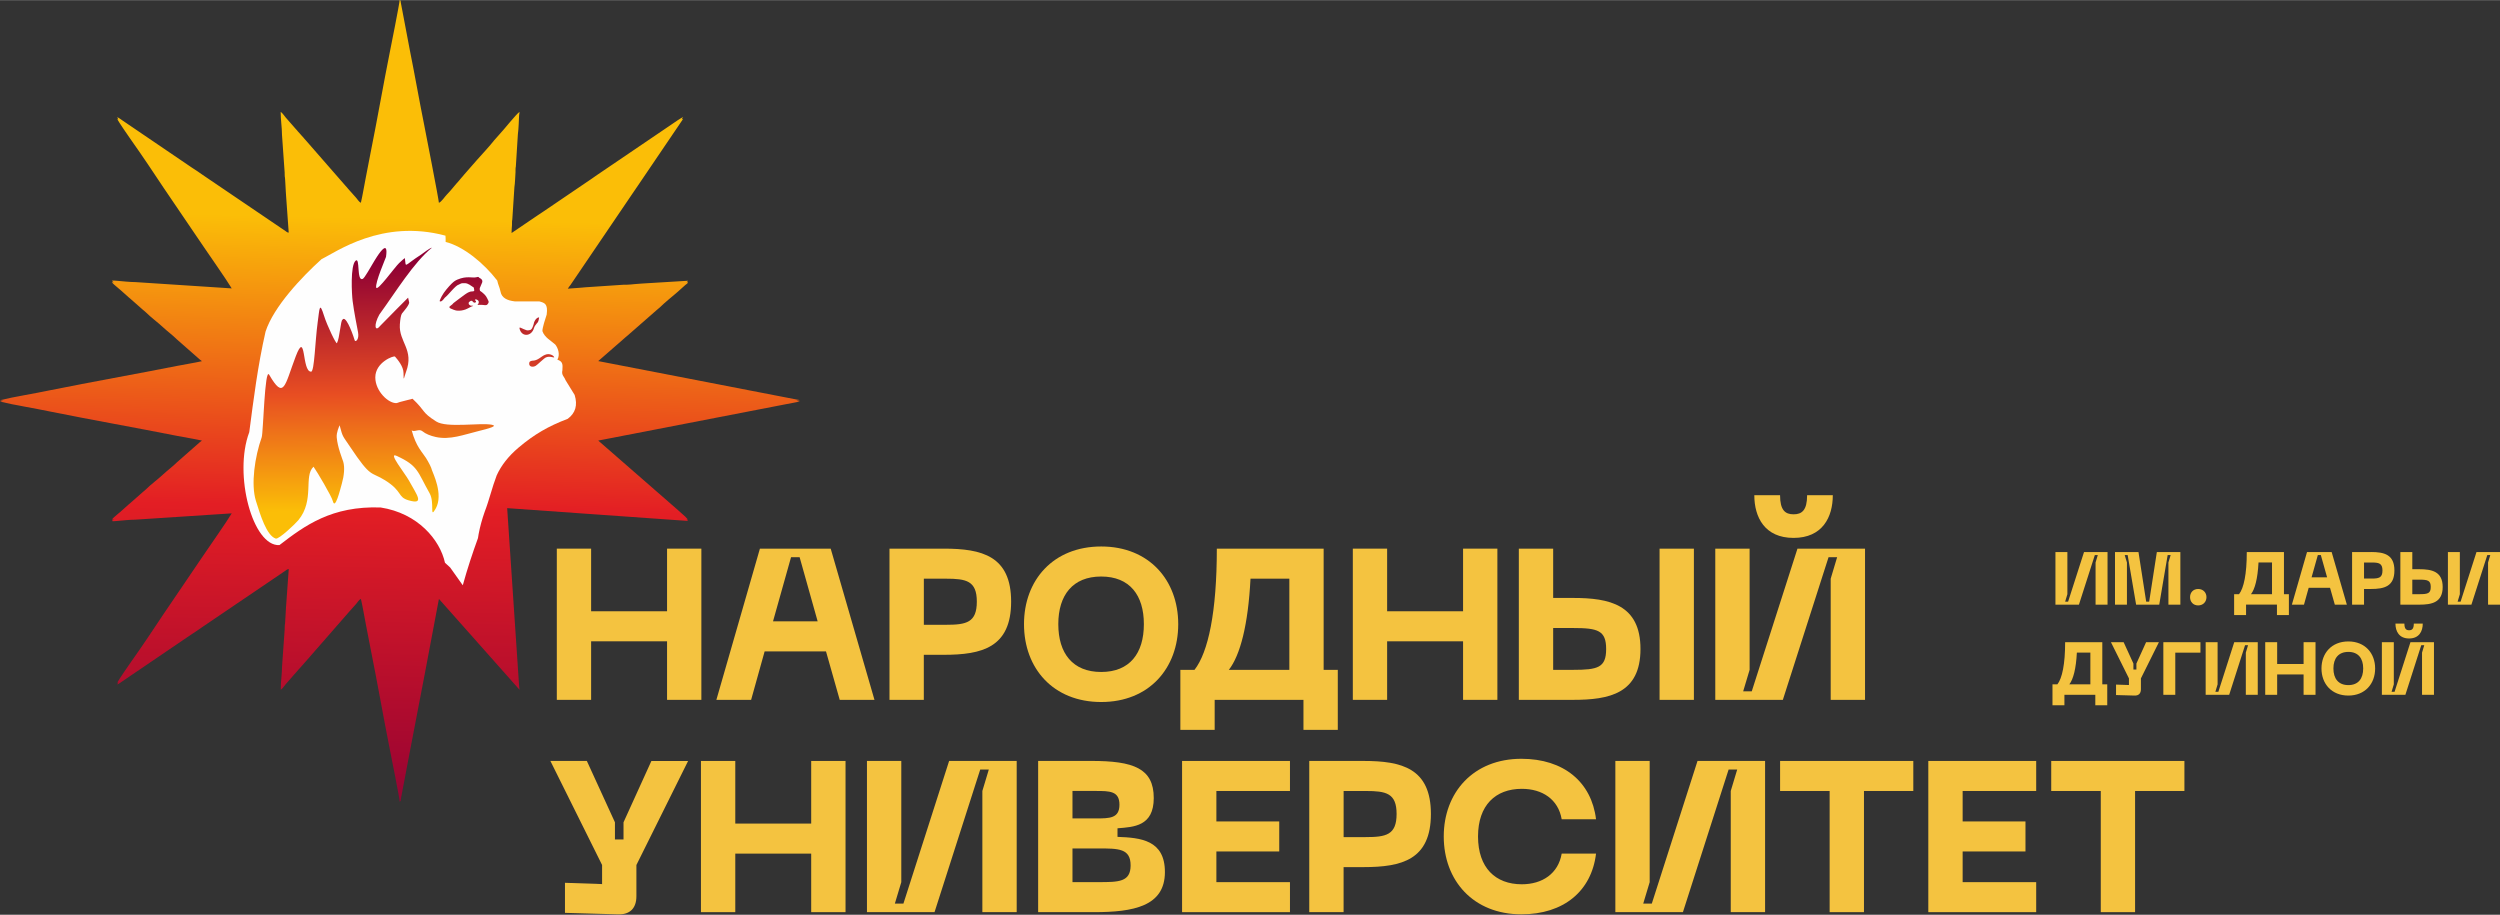 <?xml version="1.0" encoding="UTF-8"?> <!-- Creator: CorelDRAW 2020 (64-Bit) --> <svg xmlns="http://www.w3.org/2000/svg" xmlns:xlink="http://www.w3.org/1999/xlink" xmlns:xodm="http://www.corel.com/coreldraw/odm/2003" xml:space="preserve" width="3.64in" height="1.332in" style="shape-rendering:geometricPrecision; text-rendering:geometricPrecision; image-rendering:optimizeQuality; fill-rule:evenodd; clip-rule:evenodd" viewBox="0 0 961.23 351.67"><rect x="0" y="0" width="961.23" height="351.67" fill="#333333" stroke="none"/> <defs> <style type="text/css"> <![CDATA[ .fil2 {fill:#FEFEFE} .fil0 {fill:#F4C340;fill-rule:nonzero} .fil3 {fill:url(#id0)} .fil1 {fill:url(#id1)} ]]> </style> <linearGradient id="id0" gradientUnits="userSpaceOnUse" x1="153.17" y1="196.47" x2="152.43" y2="101.11"> <stop offset="0" style="stop-opacity:1; stop-color:#FBBE07"></stop> <stop offset="0.471" style="stop-opacity:1; stop-color:#E84E22"></stop> <stop offset="1" style="stop-opacity:1; stop-color:#8F0034"></stop> </linearGradient> <linearGradient id="id1" gradientUnits="userSpaceOnUse" x1="171.73" y1="84.35" x2="166.59" y2="320.77"> <stop offset="0" style="stop-opacity:1; stop-color:#FBBE07"></stop> <stop offset="0.471" style="stop-opacity:1; stop-color:#E31E24"></stop> <stop offset="1" style="stop-opacity:1; stop-color:#8F0034"></stop> </linearGradient> </defs> <g id="Слой_x0020_1">  <g id="_2401738077360"> <polygon class="fil0" points="256.48,210.91 256.48,234.99 227.28,234.99 227.28,210.91 214.09,210.91 214.09,269.05 227.28,269.05 227.28,246.54 256.48,246.54 256.48,269.05 269.67,269.05 269.67,210.91 "></polygon> <path id="1" class="fil0" d="M322.87 269.05l13.36 0 -16.83 -58.14 -27.22 0 -16.74 58.14 13.36 0 5.2 -18.64 23.59 0 5.28 18.64zm-25.65 -30.19l6.93 -24.66 3.3 0 6.93 24.66 -17.15 0z"></path> <path id="2" class="fil0" d="M362.87 210.91l-20.87 0 0 58.14 13.2 0 0 -17.32 7.67 0c14.68,0 25.9,-2.8 25.9,-20.45 0,-17.57 -11.22,-20.37 -25.9,-20.37zm0.83 29.28l-8.49 0 0 -17.73 8.49 0c7.83,0 11.88,0.82 11.88,8.82 0,8.08 -4.04,8.91 -11.88,8.91z"></path> <path id="3" class="fil0" d="M393.72 239.94c0,16.99 11.22,29.94 29.69,29.94 18.39,0 29.61,-12.95 29.61,-29.94 0,-16.91 -11.22,-29.86 -29.61,-29.86 -18.47,0 -29.69,12.95 -29.69,29.86zm13.19 0c0,-11.13 5.53,-18.31 16.49,-18.31 10.97,0 16.41,7.18 16.41,18.31 0,11.22 -5.44,18.39 -16.41,18.39 -10.97,0 -16.49,-7.18 -16.49,-18.39z"></path> <path id="4" class="fil0" d="M508.93 257.51l0 -46.6 -41.07 0c0,24.41 -3.3,39.84 -8.58,46.6l-5.44 0 0 23.09 13.19 0 0 -11.55 34.14 0 0 11.55 13.2 0 0 -23.09 -5.44 0zm-36.45 0c4.37,-5.61 7.42,-17.24 8.33,-35.05l14.93 0 0 35.05 -23.26 0z"></path> <polygon id="5" class="fil0" points="562.54,210.91 562.54,234.99 533.34,234.99 533.34,210.91 520.15,210.91 520.15,269.05 533.34,269.05 533.34,246.54 562.54,246.54 562.54,269.05 575.73,269.05 575.73,210.91 "></polygon> <path id="6" class="fil0" d="M597.18 210.91l-13.2 0 0 58.14 20.87 0c13.86,0 25.9,-2.39 25.9,-19.55 0,-17.15 -12.04,-19.63 -25.9,-19.63l-7.67 0 0 -18.97zm40.91 0l0 58.14 13.2 0 0 -58.14 -13.2 0zm-40.91 46.6l0 -16.08 7.67 0c9.48,0 12.7,0.91 12.7,8.08 0,7.17 -3.22,8 -12.7,8l-7.67 0z"></path> <path id="7" class="fil0" d="M704.72 190.37l-9.9 0c0,5.77 -1.98,7.34 -5.2,7.34 -3.22,0 -5.2,-1.57 -5.2,-7.34l-9.9 0c0,8.41 3.96,16.41 15.09,16.41 11.13,0 15.09,-8 15.09,-16.41zm12.37 78.68l0 -58.14 -25.98 0 -17.57 54.85 -3.3 0 2.47 -8.25 0 -46.6 -13.2 0 0 58.14 25.98 0 17.57 -54.84 3.3 0 -2.47 8.25 0 46.6 13.2 0z"></path> <path id="8" class="fil0" d="M250.46 292.54l-10.72 23.59 0 6.6 -3.3 0 0 -6.6 -10.8 -23.59 -14.02 0 19.88 40 0 7.34 -14.27 -0.49 0 11.55 20.37 0.58c4.54,0.17 7.09,-2.31 7.09,-6.93l0 -12.04 19.88 -40 -14.1 0z"></path> <polygon id="9" class="fil0" points="311.9,292.54 311.9,316.62 282.71,316.62 282.71,292.54 269.51,292.54 269.51,350.68 282.71,350.68 282.71,328.17 311.9,328.17 311.9,350.68 325.1,350.68 325.1,292.54 "></polygon> <polygon id="10" class="fil0" points="390.91,350.68 390.91,292.54 364.93,292.54 347.36,347.38 344.07,347.38 346.54,339.14 346.54,292.54 333.34,292.54 333.34,350.68 359.32,350.68 376.89,295.84 380.19,295.84 377.71,304.09 377.71,350.68 "></polygon> <path id="11" class="fil0" d="M399.16 350.68l21.44 0c15.17,0 27.3,-2.23 27.3,-15.42 0,-12.37 -9.4,-13.2 -18.23,-13.53l0 -3.3c6.19,-0.49 13.94,-0.74 13.94,-11.63 0,-11.46 -7.84,-14.27 -24,-14.27l-20.45 0 0 58.14zm13.2 -36.04l0 -10.56 8.91 0c5.36,0 9.15,0 9.15,5.28 0,5.28 -3.79,5.28 -9.15,5.28l-8.91 0zm0 24.49l0 -12.95 9.9 0c7.84,0 12.45,0 12.45,6.52 0,6.43 -4.62,6.43 -12.45,6.43l-9.9 0z"></path> <polygon id="12" class="fil0" points="454.5,350.68 495.98,350.68 495.98,339.14 467.69,339.14 467.69,327.34 491.86,327.34 491.86,315.8 467.69,315.8 467.69,304.09 495.98,304.09 495.98,292.54 454.5,292.54 "></polygon> <path id="13" class="fil0" d="M524.27 292.54l-20.87 0 0 58.14 13.2 0 0 -17.32 7.67 0c14.68,0 25.9,-2.8 25.9,-20.45 0,-17.57 -11.22,-20.37 -25.9,-20.37zm0.83 29.28l-8.49 0 0 -17.73 8.49 0c7.83,0 11.88,0.82 11.88,8.82 0,8.08 -4.04,8.91 -11.88,8.91z"></path> <path id="14" class="fil0" d="M555.11 321.57c0,16.99 11.38,29.94 29.85,29.94 16.25,0 26.97,-8.91 28.7,-23.34l-13.2 0c-1.32,7.67 -7.42,11.79 -15.34,11.79 -10.14,0 -16.83,-6.35 -16.83,-18.39 0,-11.96 6.68,-18.31 16.83,-18.31 7.92,0 14.02,4.04 15.34,11.71l13.2 0c-1.73,-14.35 -12.45,-23.26 -28.7,-23.26 -18.47,0 -29.85,12.95 -29.85,29.86z"></path> <polygon id="15" class="fil0" points="678.66,350.68 678.66,292.54 652.68,292.54 635.11,347.38 631.81,347.38 634.29,339.14 634.29,292.54 621.09,292.54 621.09,350.68 647.07,350.68 664.64,295.84 667.94,295.84 665.46,304.09 665.46,350.68 "></polygon> <polygon id="16" class="fil0" points="735.65,292.54 684.43,292.54 684.43,304.09 703.48,304.09 703.48,350.68 716.68,350.68 716.68,304.09 735.65,304.09 "></polygon> <polygon id="17" class="fil0" points="741.42,350.68 782.9,350.68 782.9,339.14 754.62,339.14 754.62,327.34 778.78,327.34 778.78,315.8 754.62,315.8 754.62,304.09 782.9,304.09 782.9,292.54 741.42,292.54 "></polygon> <polygon id="18" class="fil0" points="839.89,292.54 788.68,292.54 788.68,304.09 807.73,304.09 807.73,350.68 820.92,350.68 820.92,304.09 839.89,304.09 "></polygon> <polygon class="fil0" points="810.33,232.45 810.33,212.22 801.29,212.22 795.17,231.3 794.03,231.3 794.89,228.43 794.89,212.22 790.3,212.22 790.3,232.45 799.33,232.45 805.45,213.37 806.59,213.37 805.73,216.24 805.73,232.45 "></polygon> <polygon id="1" class="fil0" points="813.2,232.45 817.79,232.45 817.79,216.24 816.93,213.37 818.07,213.37 821.32,232.45 830.21,232.45 833.45,213.37 834.6,213.37 833.74,216.24 833.74,232.45 838.33,232.45 838.33,212.22 829.29,212.22 826.34,231.3 825.19,231.3 822.23,212.22 813.2,212.22 "></polygon> <path id="2" class="fil0" d="M845.19 232.74c1.89,0 3.18,-1.38 3.18,-3.19 0,-1.75 -1.29,-3.13 -3.18,-3.13 -1.95,0 -3.13,1.38 -3.13,3.13 0,1.81 1.18,3.19 3.13,3.19z"></path> <path id="3" class="fil0" d="M897.7 232.45l4.65 0 -5.85 -20.23 -9.47 0 -5.82 20.23 4.65 0 1.81 -6.49 8.21 0 1.84 6.49zm-8.92 -10.5l2.41 -8.58 1.15 0 2.41 8.58 -5.97 0z"></path> <path id="4" class="fil0" d="M911.62 212.22l-7.26 0 0 20.23 4.59 0 0 -6.03 2.67 0c5.11,0 9.01,-0.98 9.01,-7.12 0,-6.11 -3.9,-7.09 -9.01,-7.09zm0.29 10.19l-2.96 0 0 -6.17 2.96 0c2.73,0 4.13,0.29 4.13,3.07 0,2.81 -1.41,3.1 -4.13,3.1z"></path> <path id="5" class="fil0" d="M927.51 212.22l-4.59 0 0 20.23 7.26 0c4.82,0 9.01,-0.83 9.01,-6.8 0,-5.97 -4.19,-6.83 -9.01,-6.83l-2.67 0 0 -6.6zm0 16.21l0 -5.6 2.67 0c3.3,0 4.42,0.32 4.42,2.81 0,2.5 -1.12,2.78 -4.42,2.78l-2.67 0z"></path> <polygon id="6" class="fil0" points="961.23,232.45 961.23,212.22 952.19,212.22 946.08,231.3 944.93,231.3 945.79,228.43 945.79,212.22 941.2,212.22 941.2,232.45 950.24,232.45 956.35,213.37 957.5,213.37 956.64,216.24 956.64,232.45 "></polygon> <path id="7" class="fil0" d="M878.16 228.43l0 -16.21 -14.29 0c0,8.49 -1.15,13.86 -2.98,16.21l-1.89 0 0 8.03 4.59 0 0 -4.02 11.88 0 0 4.02 4.59 0 0 -8.03 -1.89 0zm-12.68 0c1.52,-1.95 2.58,-6 2.9,-12.2l5.19 0 0 12.2 -8.09 0z"></path> <path id="8" class="fil0" d="M808.32 263.09l0 -16.21 -14.29 0c0,8.49 -1.15,13.86 -2.98,16.21l-1.89 0 0 8.03 4.59 0 0 -4.02 11.88 0 0 4.02 4.59 0 0 -8.03 -1.89 0zm-12.68 0c1.52,-1.95 2.58,-6 2.9,-12.2l5.19 0 0 12.2 -8.09 0z"></path> <path id="9" class="fil0" d="M825.16 246.88l-3.73 8.21 0 2.3 -1.15 0 0 -2.3 -3.76 -8.21 -4.88 0 6.92 13.92 0 2.55 -4.96 -0.17 0 4.02 7.09 0.2c1.58,0.06 2.47,-0.8 2.47,-2.41l0 -4.19 6.92 -13.92 -4.91 0z"></path> <polygon id="10" class="fil0" points="831.79,267.11 836.38,267.11 836.38,250.9 846.05,250.9 846.05,246.88 831.79,246.88 "></polygon> <polygon id="11" class="fil0" points="868.09,267.11 868.09,246.88 859.05,246.88 852.94,265.96 851.79,265.96 852.65,263.09 852.65,246.88 848.06,246.88 848.06,267.11 857.1,267.11 863.21,248.03 864.36,248.03 863.5,250.9 863.5,267.11 "></polygon> <polygon id="12" class="fil0" points="885.71,246.88 885.71,255.26 875.55,255.26 875.55,246.88 870.96,246.88 870.96,267.11 875.55,267.11 875.55,259.28 885.71,259.28 885.71,267.11 890.3,267.11 890.3,246.88 "></polygon> <path id="13" class="fil0" d="M892.59 256.98c0,5.91 3.9,10.42 10.33,10.42 6.4,0 10.3,-4.5 10.3,-10.42 0,-5.88 -3.9,-10.39 -10.3,-10.39 -6.43,0 -10.33,4.51 -10.33,10.39zm4.59 0c0,-3.87 1.92,-6.37 5.74,-6.37 3.82,0 5.71,2.5 5.71,6.37 0,3.9 -1.89,6.4 -5.71,6.4 -3.82,0 -5.74,-2.5 -5.74,-6.4z"></path> <path id="14" class="fil0" d="M931.53 239.74l-3.44 0c0,2.01 -0.69,2.55 -1.81,2.55 -1.12,0 -1.81,-0.54 -1.81,-2.55l-3.44 0c0,2.93 1.38,5.71 5.25,5.71 3.87,0 5.25,-2.78 5.25,-5.71zm4.31 27.37l0 -20.23 -9.04 0 -6.11 19.08 -1.15 0 0.86 -2.87 0 -16.21 -4.59 0 0 20.23 9.04 0 6.11 -19.08 1.15 0 -0.86 2.87 0 16.21 4.59 0z"></path> </g> <path class="fil1" d="M45.49 45.9c-0.15,-0.07 -0.3,-0.13 -0.43,-0.16 0.74,1.4 4.4,6.69 5.48,8.22 4.27,6.01 8.39,12.23 12.47,18.36l12.54 18.47c0.95,1.42 1.86,2.71 2.84,4.18 1.41,2.11 8.99,12.94 10.7,15.88l-37.01 -2.42c-2.36,-0.02 -4.8,-0.32 -7.04,-0.5 -0.78,-0.06 -1.68,-0.18 -2.04,-0.01l0.71 0.62c-0.2,-0.04 -0.38,-0.08 -0.71,-0.11 0.57,0.86 1.36,1.28 2.1,2.01 0.45,0.45 0.68,0.53 1.12,0.94l3.26 2.91c0.45,0.4 0.65,0.49 1.11,0.95l4.37 3.85c0.45,0.4 0.65,0.49 1.11,0.95 2.05,2.04 4.47,3.76 6.6,5.74 1.77,1.65 3.77,3.09 5.48,4.8l8.75 7.69c0.29,0.23 0.54,0.36 0.74,0.56 -3.04,0.69 -6.41,1.19 -9.46,1.8 -16.33,3.23 -32.61,6.09 -48.88,9.37 -3.31,0.67 -6.45,1.29 -9.77,1.88 -1.76,0.31 -3.22,0.65 -4.9,0.93l-4.63 1.03c0.38,0.09 0.77,0.17 1.15,0.26 -0.39,0.08 -0.77,0.17 -1.15,0.26l4.63 1.03c1.67,0.27 3.13,0.61 4.9,0.93 3.32,0.59 6.45,1.22 9.77,1.88 16.27,3.28 32.55,6.13 48.88,9.37 3.05,0.6 6.43,1.11 9.46,1.79 -0.19,0.21 -0.44,0.33 -0.74,0.56l-8.75 7.69c-1.71,1.7 -3.71,3.15 -5.48,4.8 -2.13,1.98 -4.54,3.7 -6.6,5.74 -0.46,0.46 -0.66,0.55 -1.11,0.95l-4.37 3.85c-0.46,0.46 -0.66,0.55 -1.11,0.95l-3.26 2.91c-0.44,0.41 -0.66,0.49 -1.12,0.94 -0.74,0.74 -1.53,1.16 -2.1,2.01 0.34,-0.03 0.51,-0.07 0.71,-0.11l-0.71 0.62c0.36,0.17 1.27,0.05 2.04,-0.01 2.24,-0.18 4.68,-0.48 7.04,-0.5l37.01 -2.42c-1.7,2.94 -9.29,13.76 -10.7,15.88 -0.98,1.47 -1.9,2.76 -2.84,4.18l-12.54 18.47c-4.08,6.14 -8.2,12.35 -12.47,18.36 -1.09,1.53 -4.74,6.83 -5.48,8.22 0.13,-0.03 0.28,-0.09 0.43,-0.16 -0.23,0.38 -0.39,0.68 -0.43,0.84 0.58,-0.16 1.56,-0.92 2.12,-1.3l26.62 -18.09c1.42,-0.95 2.84,-1.81 4.2,-2.83l31.75 -21.53c0.47,-0.32 0.65,-0.56 1.27,-0.62l-1.03 14.39c-0.03,1.2 -0.17,1.86 -0.17,2.91 0,1.19 -0.16,1.68 -0.17,2.92 -0.01,0.76 -0.09,0.86 -0.15,1.39 -0.06,0.51 0,1.01 -0.04,1.51l-1.02 14.4c-0.02,3.06 -0.51,5.74 -0.51,8.91 0.73,-0.49 1.37,-1.51 1.94,-2.18l3.84 -4.38c0.46,-0.47 0.54,-0.62 0.95,-1.1 0.37,-0.45 0.62,-0.61 0.98,-1.08 0.36,-0.46 0.6,-0.63 0.98,-1.08 0.41,-0.49 0.49,-0.63 0.95,-1.1l15.33 -17.56c0.46,-0.47 0.54,-0.62 0.95,-1.1l2.91 -3.26c0.58,-0.59 1.23,-1.82 2.01,-2.1 0.72,3.1 1.24,6.46 1.87,9.61 0.65,3.25 1.24,6.56 1.89,9.76 2.63,13.07 4.85,25.95 7.45,38.98 0.21,1.04 3.67,18.34 3.7,19.6 0.51,-0.37 0.27,-0.09 0.43,-0.95l3.47 -18.29 5.63 -29.32 5.55 -29.4 31.01 34.95 -0.17 -1.37 -4.6 -68.48 69.53 4.92 -0.55 -0.62 0.55 0.11 -1.07 -1.16 -3.26 -2.91 -30.19 -26.32 77.53 -15.02 -1.33 -0.26 1.33 -0.26 -77.53 -15.02 9.32 -8.13c0.51,-0.41 0.62,-0.52 1.09,-0.96 0.42,-0.4 0.67,-0.51 1.11,-0.94l10.96 -9.59c0.44,-0.43 0.67,-0.51 1.12,-0.94 2.08,-2.02 4.37,-3.88 6.59,-5.75l3.26 -2.91c0.57,-0.54 0.88,-0.44 1.07,-1.16 -0.17,0.04 -0.35,0.07 -0.55,0.11 0.18,-0.14 0.32,-0.28 0.55,-0.62l-17.6 1.07c-0.77,0.11 -1.95,0.09 -2.86,0.22 -0.78,0.12 -2.17,0.18 -2.85,0.23 -0.5,0.04 -1.03,-0.02 -1.52,0.02l-13 0.87c-0.75,0.08 -2,0.09 -2.87,0.22 -0.91,0.14 -2.09,0.12 -2.86,0.22l-2.66 0.2c0.27,-0.52 0.73,-0.96 1.06,-1.46l23.68 -34.91c0.96,-1.44 1.83,-2.66 2.78,-4.08l16.82 -24.81c-0.19,0.02 -0.39,0.07 -0.57,0.16l0.57 -0.84c-0.72,0.17 -3.52,2.17 -4.32,2.71l-28.78 19.53c-0.76,0.51 -1.33,0.95 -2.12,1.48l-18.47 12.54c-0.75,0.5 -1.3,0.87 -2.06,1.37l-10.21 6.92c0,-1.26 0.12,-2.09 0.17,-3.08 0.03,-0.5 -0.03,-1.01 0.02,-1.52 0.06,-0.53 0.15,-0.63 0.15,-1.39l0.75 -11.58c0.29,-1.93 0.28,-3.89 0.43,-5.73 0.04,-0.55 -0.03,-1.12 0.03,-1.68 0.06,-0.53 0.15,-0.63 0.15,-1.39l0.73 -11.61c0.31,-2.28 0.35,-4.95 0.47,-7.24 0.04,-0.77 0.16,-0.62 0.17,-1.37 -1.35,0.9 -6.23,7.13 -7.84,8.78l-1.93 2.18c-1.56,2.04 -4.86,5.57 -6.72,7.67l-4.8 5.48c-0.4,0.45 -0.49,0.65 -0.94,1.11 -0.45,0.45 -0.53,0.68 -0.94,1.12 -1.67,1.79 -3.08,3.76 -4.8,5.48 -0.75,0.75 -2.11,2.88 -3.04,3.13 0,-1.05 -5.21,-27.69 -5.55,-29.4 -1.97,-9.76 -3.67,-19.58 -5.63,-29.32l-3.47 -18.29c-0.15,-0.85 0.09,-0.57 -0.43,-0.95 -0.03,1.26 -3.49,18.57 -3.7,19.6 -2.61,13.02 -4.82,25.91 -7.45,38.98 -0.65,3.21 -1.23,6.51 -1.89,9.76 -0.63,3.15 -1.15,6.51 -1.87,9.61 -0.78,-0.28 -1.43,-1.51 -2.01,-2.1l-2.91 -3.26c-0.41,-0.49 -0.49,-0.63 -0.95,-1.1l-15.33 -17.56c-0.46,-0.47 -0.54,-0.62 -0.95,-1.1 -0.38,-0.45 -0.62,-0.61 -0.98,-1.08 -0.35,-0.46 -0.6,-0.63 -0.98,-1.08 -0.41,-0.49 -0.49,-0.63 -0.95,-1.1l-3.84 -4.38c-0.56,-0.67 -1.2,-1.69 -1.94,-2.18 0,3.18 0.49,5.85 0.51,8.91l1.02 14.4c0.04,0.5 -0.02,1 0.04,1.51 0.06,0.53 0.14,0.63 0.15,1.39 0.01,1.24 0.17,1.73 0.17,2.92 -0,1.06 0.14,1.72 0.17,2.91l1.03 14.39c-0.62,-0.05 -0.8,-0.29 -1.27,-0.62l-31.75 -21.53c-1.35,-1.02 -2.78,-1.88 -4.2,-2.83l-26.62 -18.09c-0.57,-0.38 -1.54,-1.15 -2.12,-1.3 0.04,0.16 0.2,0.46 0.43,0.84z"></path> <path class="fil2" d="M171.28 90.57c0.07,0.78 0.08,1.59 0.06,2.41 6.94,1.76 14.69,8.17 19.84,14.85 0.42,1.93 0.84,2.3 1.26,4.24 0.43,2.42 2.55,3.44 5.49,3.77 3.14,0 6.28,0 9.41,0 2.03,0.56 3.41,0.89 2.86,5.06 -0.51,1.57 -1.65,4.99 -1.65,6.35 0.81,2.48 3.35,3.71 4.94,5.18 1.23,1.53 1.87,4.03 0.82,5.82 1.91,0.66 2.14,1.53 1.93,4.07 -0.47,1.88 0.78,2.51 1.18,3.77 1.18,1.91 2.35,3.82 3.53,5.73 1.22,3.96 0.29,7 -2.67,9.18 -7.39,2.8 -12.84,5.94 -18.91,11.07 -3.96,3.35 -6.69,6.93 -8.39,10.66 -1.8,4.68 -2.82,9.36 -4.63,14.04 -1.01,2.86 -1.8,5.73 -2.33,8.59 -0.08,0.45 -0.16,0.95 -0.24,1.5 -2.01,5.54 -4.1,11.78 -5.84,18.14l-4.84 -6.82 -2.01 -1.85c-1.92,-8.78 -10.41,-19.04 -24.77,-21.25 -18.74,-0.63 -29.04,6.88 -38.88,14.47 -10.26,0.6 -17.73,-27.12 -11.6,-43.42 1.67,-12.74 3.25,-25.45 6.26,-38.65 3.11,-9.65 14.1,-21.17 21.57,-27.91 5.35,-2.5 23.12,-15.61 47.63,-8.99z"></path> <path class="fil3" d="M173.72 108.94c-1.29,1.3 -3,3.25 -3.88,4.93 -0.08,0.28 -0.97,1.73 -0.74,1.95 0.4,0.16 0.84,0.09 1.92,-1.39 1.55,-1.19 4.03,-4.71 5.4,-5.05 1.09,-0.45 0.55,-0.54 2.27,-0.54 1.33,0 2.29,0.94 3.48,1.68 0.02,0.75 0.69,1.5 -0.63,1.49 -1.14,-0 -2.1,0.72 -2.9,1.27 -0.74,0.5 -4.23,3.18 -4.27,3.2 -0.59,0.87 -1.66,1.17 -1.58,1.61 0.11,0.58 1.35,0.73 1.37,0.88 0.53,0.18 1.18,0.44 1.83,0.44 0.85,0.07 1.98,-0.09 2.97,-0.45 0.95,-0.34 2.36,-1.27 2.82,-1.31 0.06,-0.03 0.11,-0.06 0.17,-0.09 -0.18,-0.09 -0.45,-0.07 -0.94,-0.06 -0.08,-0.12 -0.81,-0.31 -0.81,-0.83 0,-0.66 0.17,-0.56 0.67,-0.95 0.23,-0.17 0.71,-0.14 0.81,0.08 0.13,0.3 0.66,0.62 0.9,0.55 0.85,-0.27 0.28,-0.88 0.13,-0.88 -0.25,-0.01 -0.07,-0.54 0.42,-0.38 0.66,0.21 1.13,0.65 0.92,1.39 -0.03,0.12 -0.34,0.6 -0.47,0.73 1.15,-0.1 2.28,0.01 2.3,0.02 0.65,0.11 1.28,0.14 1.52,-0.21 0.15,-0.22 0.69,-0.71 0.41,-1.32 -0.59,-1.32 -0.99,-2.14 -1.98,-2.94 -0.33,-0.27 -0.75,-0.69 -1.25,-0.97 -0.15,-0.34 -0.2,-1.01 0.01,-1.32 0.05,-0.07 0.58,-1.34 0.63,-1.49 0.73,-1.32 -0.4,-1.91 -0.5,-1.96l-0.39 -0.22c-0.4,-0.41 -0.38,-0.43 -1.05,-0.26 -1.7,0.44 -3.74,-0.66 -7.47,0.95 -0.84,0.36 -1.45,0.83 -2.1,1.49zm31.51 15.52c-0.81,2.76 -1.24,2.29 -2.2,2.53 -0.23,0 -0.46,-0.02 -0.68,-0.09 -1.3,-0.44 -2.82,-1.34 -2.52,-0.92 -0.1,0.03 -0.11,0.2 -0.05,0.42 0.87,3.32 4.66,2.92 5.54,-0.34 0.21,-0.79 0.83,-1.36 1.07,-1.74 0.34,-0.28 0.47,-0.54 0.62,-0.94 0.2,-0.52 0.15,-0.84 0.27,-1.38 -0.79,0 -1.41,0.8 -1.71,1.42 -0.19,0.37 -0.28,0.62 -0.35,1.04zm-52.69 30.49c-3.13,0.24 -8.24,-4.57 -8.24,-9.88 0,-5.85 7.16,-8.48 7.58,-8 0.96,1.1 3.27,3.77 3.27,6.35 0,3.83 0.18,1.61 0.95,-0.43 3.26,-8.6 -2.81,-11.5 -2.36,-18.28 0.13,-2 0.41,-3.71 0.83,-4.24 0.47,-0.6 3.11,-3.53 2.71,-4.4 -0.01,-0.02 -0.37,-1.66 -0.37,-1.66 -1.41,1.38 -6.56,6.57 -10.86,10.97 -1.84,2.3 -2.47,-0.4 -0.19,-4.48 6.42,-8.85 13.18,-20 20.23,-25.71 -0.97,0.16 -3.32,2.11 -4.14,2.64 -6.99,4.48 -5.71,5.35 -6.29,1.36 -0.13,0.02 -1.15,0.93 -2.19,1.91 -1.64,1.53 -8.35,10.92 -8.81,9.47 -0.56,-1.74 3.72,-11.57 3.76,-11.84 0.23,-1.66 0.21,-2.61 0.01,-3.06 -0.71,-1.59 -3.55,3.08 -4.43,4.5 -1.51,2.44 -3.78,6.71 -4.56,7.04 -2.41,1.03 -0.9,-8.64 -2.73,-6.99 -2.07,1.86 -1.45,13.01 -1.12,15.52 0.58,4.45 1.52,8.94 2.08,11.99 0.52,2.81 -1.03,3.93 -1.29,3.1 -1.32,-4.29 -3.64,-9.64 -4.68,-7.95 -0.74,0.17 -1.06,7.01 -2.15,9.02 -0.29,0.53 -3.78,-6.76 -4.97,-10.56 -1.76,-5.6 -1.69,-2.82 -2.43,2.52 -1,7.27 -1.25,18.94 -2.52,19 -3.69,0.17 -1.84,-16.67 -5.97,-5.75 -4.24,11.21 -4.46,16.75 -10.17,6.92 -1.71,-2.94 -2.26,22.36 -2.87,24.08 -2.63,7.41 -4.22,18.05 -2.22,24.45 1.67,5.33 4.09,13.35 7.63,14.48 1.18,0.38 7.56,-5.7 8.7,-7.09 6.34,-7.72 1.9,-16.92 5.82,-20.54 1.31,1.82 6.97,11.36 7.42,13.22 0.89,3.61 2.82,-4.45 3.47,-6.73 0.84,-2.94 1.2,-6.24 0.52,-8.45 -0.31,-1 -2.18,-5.52 -2.49,-9.31 -0.16,-1.95 0.91,-4.12 1.11,-4.66 1.28,4.79 1.03,3.78 4.02,8.26 8.18,12.28 7.81,9.37 13.41,12.86 6.97,4.35 4.68,6.48 9.15,7.75 6.29,1.79 3.07,-2.14 0.04,-7.68 -1.4,-2.56 -8.21,-11.01 -4.76,-9.45 8.45,3.83 8.04,6.12 12.73,14.38 2.06,3.63 -0.11,10.17 2.31,5.99 3.21,-5.53 -1.21,-14.04 -1.38,-14.8 -0.26,-1.13 -1.21,-2.95 -2.32,-4.74 -1.31,-2.12 -3.82,-4.3 -5.49,-10.62 1.03,0.82 2.82,-0.74 4.1,0.32 1.26,1.05 3.14,1.79 5.14,2.23 5.47,1.21 10.71,-0.86 16.2,-2.21 4.38,-1.08 7.75,-2.02 5.4,-2.49 -4.47,-0.9 -17.31,1.36 -21.43,-1.27 -5.85,-3.74 -3.85,-3.81 -9.08,-8.73 -1.36,0.37 -3.25,0.8 -4.66,1.2 -0.1,0 -0.19,0.03 -0.26,0.07 -0.47,0.14 -0.87,0.27 -1.17,0.4zm50.96 -15.53c-0.32,1.55 1.29,1.9 2.49,1.19 0.66,-0.39 3.3,-3.01 3.87,-3.19 1.34,-0.62 2.41,-0.06 3.23,0 -0.03,-0.34 -0.39,-0.73 -0.97,-0.99 -0.93,-0.42 -1.68,-0.41 -2.64,-0.01 -1.55,0.65 -2.64,2.24 -4.91,2.24 -0.51,0.14 -1.02,0.25 -1.06,0.77zm-19.99 -22.23l0.02 -0 -0.01 -0.03c-0.01,0.01 -0.01,0.02 -0.01,0.04z"></path> </g> </svg> 
